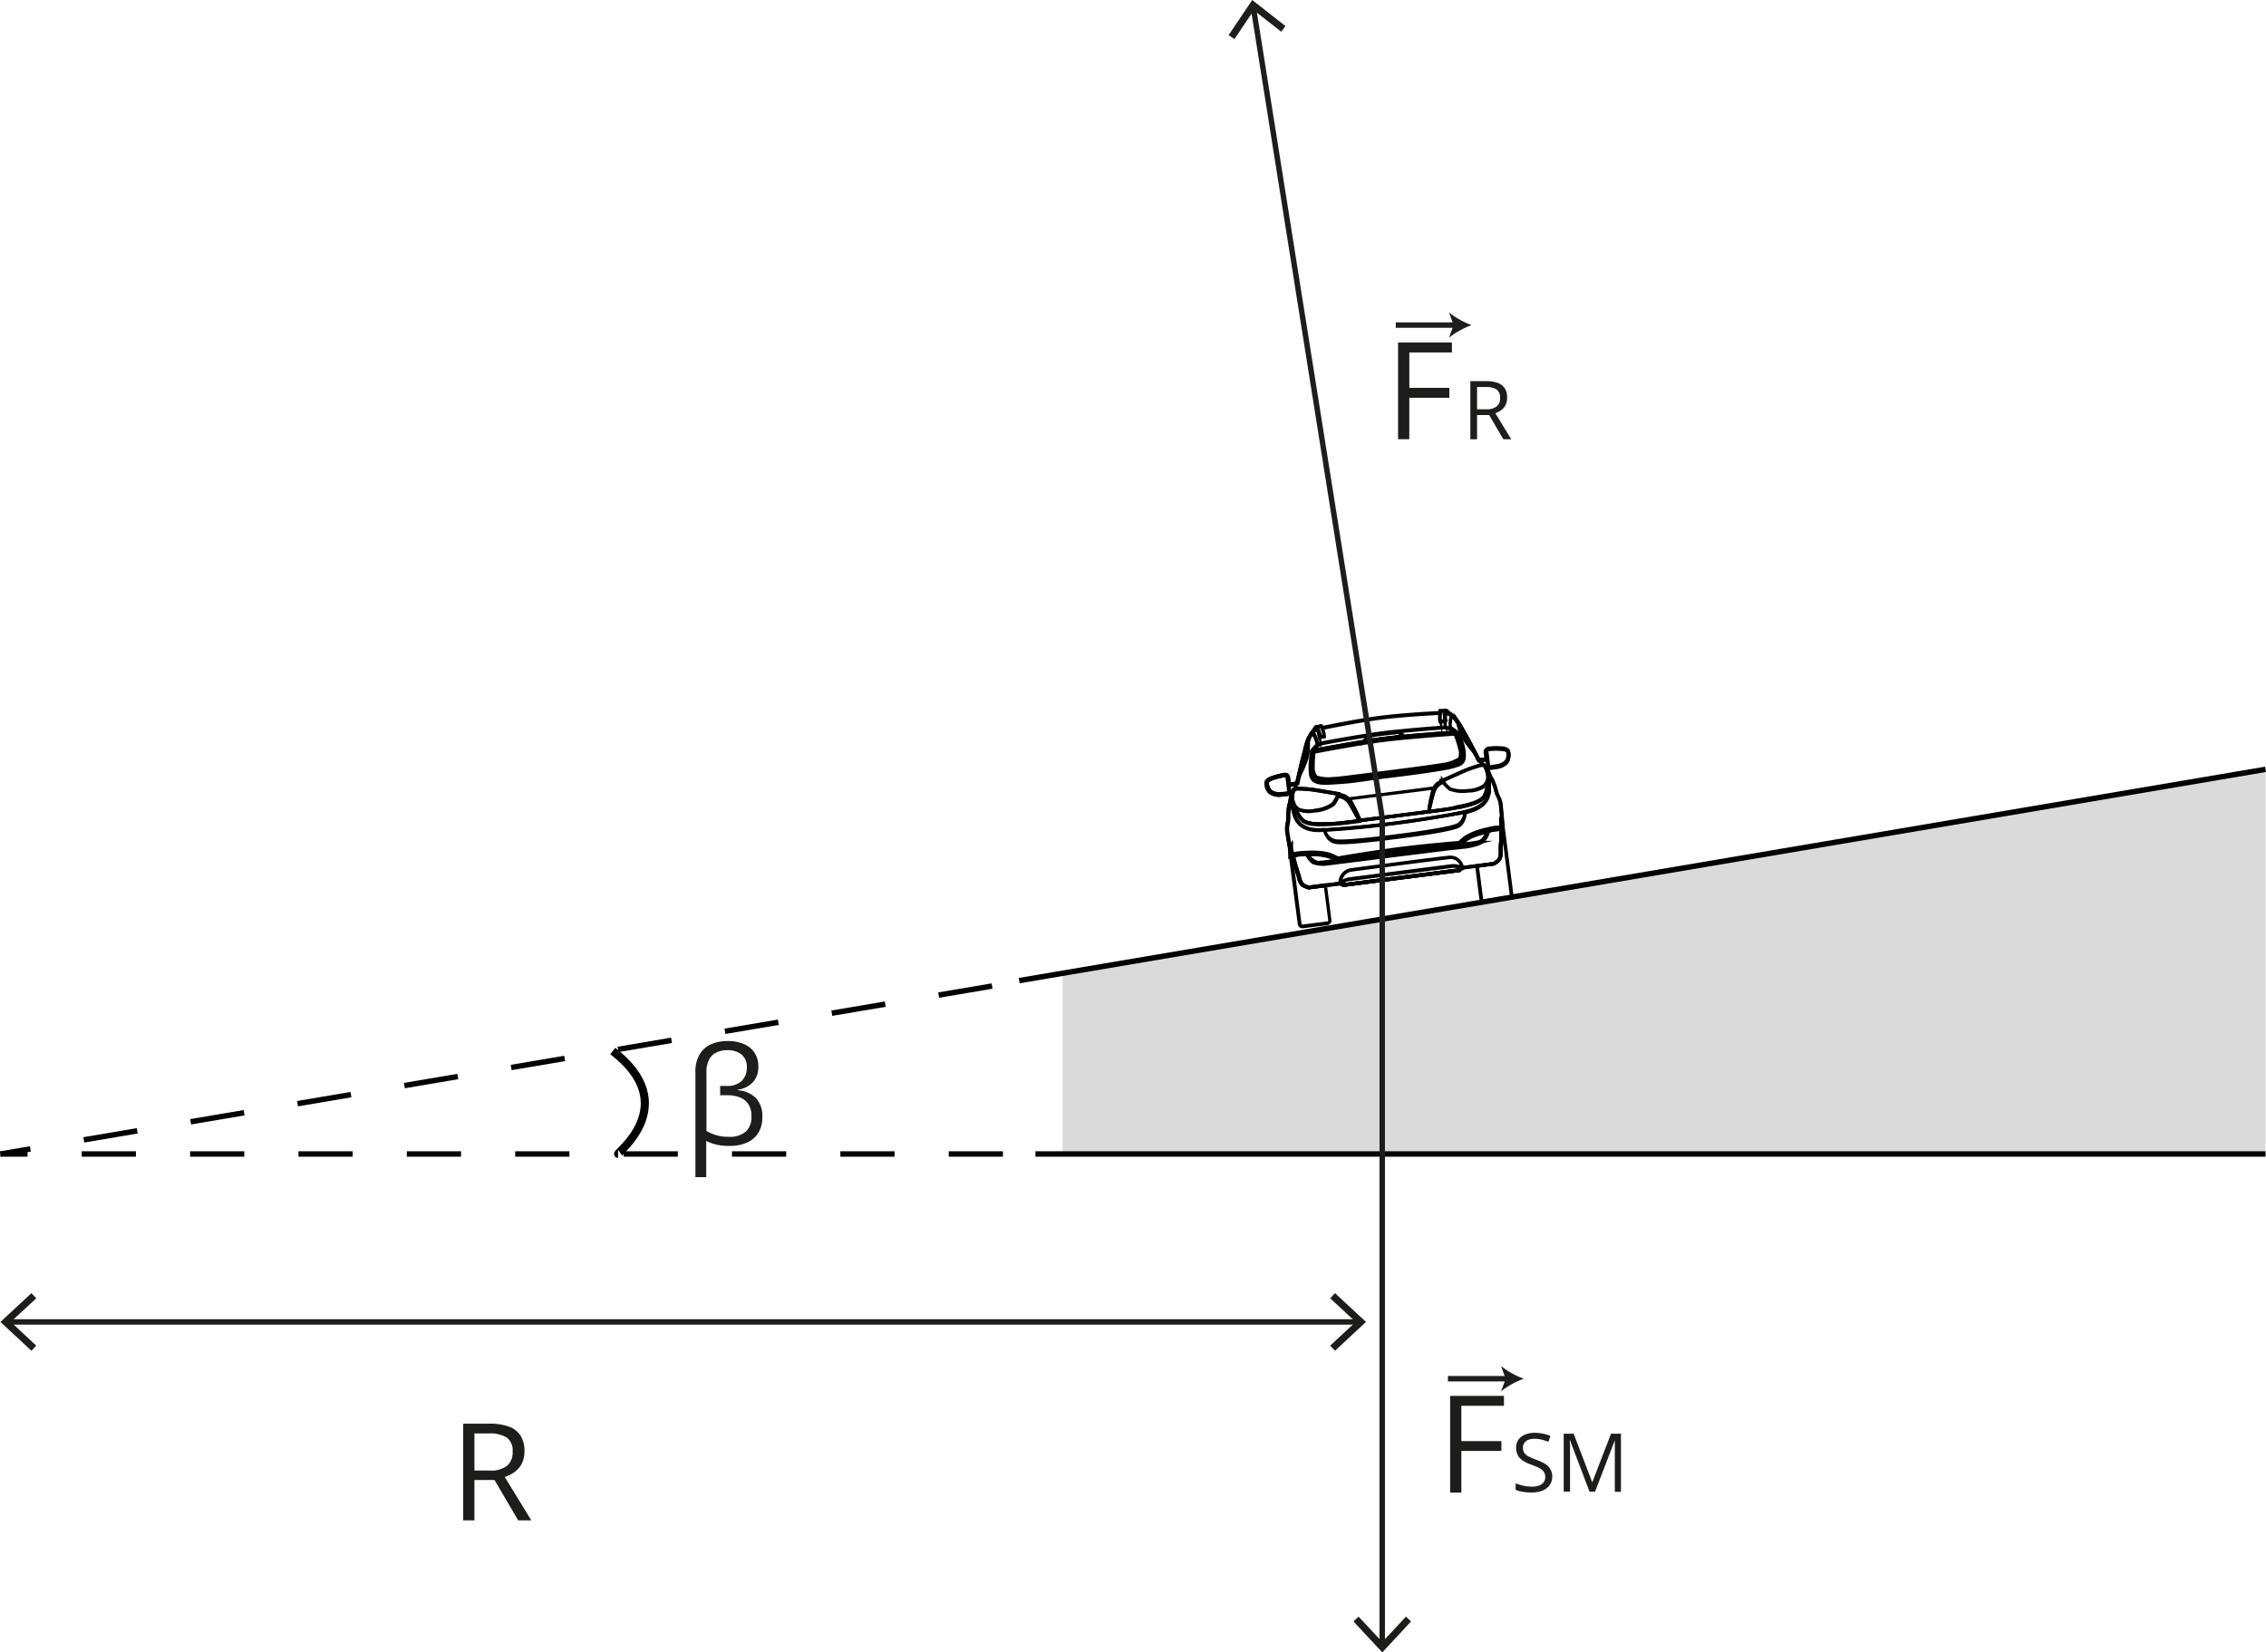 <svg xmlns="http://www.w3.org/2000/svg" width="147.52mm" height="107.6mm" viewBox="0 0 418.17 305">
  <defs>
    <style>
      .cls-1, .cls-2, .cls-3, .cls-7 {
        stroke: #000;
      }

      .cls-1, .cls-2, .cls-3, .cls-5, .cls-7 {
        stroke-miterlimit: 10;
      }

      .cls-1 {
        stroke-width: 0.58px;
      }

      .cls-2, .cls-3, .cls-5, .cls-7 {
        fill: none;
      }

      .cls-2 {
        stroke-dasharray: 10;
      }

      .cls-3 {
        stroke-width: 1.5px;
      }

      .cls-4 {
        fill: #1d1d1b;
      }

      .cls-5 {
        stroke: #1d1d1b;
      }

      .cls-6 {
        fill: #dadada;
      }
    </style>
  </defs>
  <g id="Слой_2" data-name="Слой 2">
    <g id="Слой_1-2" data-name="Слой 1">
      <g>
        <path class="cls-1" d="M272.49,139.36l-.29-.32a22,22,0,0,1-2.36-3.14,10.9,10.9,0,0,1-.84-2.6l-.07-.3.17.26c.25.39.51.83.81,1.34l.07.11c.57,1,1.58,2.85,2.31,4.26Zm-3.31-5.76a9.91,9.91,0,0,0,.75,2.25,21,21,0,0,0,2.05,2.77c-.71-1.35-1.58-3-2.1-3.86l-.06-.1C269.58,134.27,269.38,133.92,269.18,133.6Z"/>
        <path class="cls-1" d="M239.42,143.9l.08-.33c.31-1.39.9-3.9,1.26-5.12l0-.16c.2-.7.38-1.31.57-1.82v0l.09,0v.07a12.73,12.73,0,0,1-.14,3.07h0a20,20,0,0,1-1.74,4.06Zm2-7.13c-.15.45-.3,1-.47,1.55l0,.16c-.32,1.12-.84,3.32-1.17,4.74a21,21,0,0,0,1.54-3.69h0A11.25,11.25,0,0,0,241.38,136.77Z"/>
        <path class="cls-1" d="M269.45,155.87h0c-.05,0-5.74.44-11,1.12s-11.61,1.77-11.68,1.78h0a6.44,6.44,0,0,0-2.4-1,14.47,14.47,0,0,0-3.17-.12h0a14.74,14.74,0,0,0-2.63.29h0l-.08-.32h0c.37-.08.74-.14,1.12-.19a12.45,12.45,0,0,1,1.57-.11,14.06,14.06,0,0,1,3.24.13,7.12,7.12,0,0,1,2.43.92c.71-.12,6.66-1.14,11.57-1.76s10.24-1.06,10.89-1.11a6.71,6.71,0,0,1,2.11-1.51,14,14,0,0,1,3.11-1,10.66,10.66,0,0,1,1.45-.29,10.45,10.45,0,0,1,1.07-.07h0v.32h0a10,10,0,0,0-2.45.36,14,14,0,0,0-3,.92,6.45,6.45,0,0,0-2.09,1.52Zm-28.28,1.77a15,15,0,0,1,3.19.13,6.76,6.76,0,0,1,2.42.94c.31-.05,6.52-1.12,11.66-1.78s10.69-1.09,11-1.12a6.44,6.44,0,0,1,2.09-1.52,14.65,14.65,0,0,1,3.06-.93A10.13,10.13,0,0,1,277,153v-.21a7.53,7.53,0,0,0-1,.07,11.05,11.05,0,0,0-1.45.29,14.14,14.14,0,0,0-3.09.94,7.09,7.09,0,0,0-2.11,1.5h0c-.59,0-6,.48-10.9,1.11s-10.91,1.66-11.58,1.77h0a6.65,6.65,0,0,0-2.41-.93,20.52,20.52,0,0,0-4.79,0c-.37,0-.74.11-1.1.18l.05.2A15.84,15.84,0,0,1,241.17,157.64Z"/>
        <path class="cls-1" d="M265,149.67l-1.33.16-12.71,1.63c-.05,0-3.52.5-5.3.57h-.19c-1.8.08-4.05.18-5.08-.69a6.49,6.49,0,0,1-1.54-2.81,2.22,2.22,0,0,1-.26-.66l-.18,0v0c0-.39,0-.66,0-.66l.19-1.1-.27.33v-.08l-.26,0-.12.1h0a13.12,13.12,0,0,1-1.52.19,2.88,2.88,0,0,1-2.09-.51,2.41,2.41,0,0,1-.67-1.73c0-.23.17-.51.86-.81a12.11,12.11,0,0,1,2.42-.66.79.79,0,0,1,.61.1.56.56,0,0,1,.21.4l.14,1.08c0,.18.22.18.23.18l1.21-.15c.08-.32,1-4.45,1.49-6.12l0-.15a7.88,7.88,0,0,1,1.38-3.25l0,0,0,0a4.89,4.89,0,0,1,.95,2.3v0h0a5.48,5.48,0,0,0-.9,1.09l0,.08h-.05a11.6,11.6,0,0,0-.28,4.23c.29,1.76,2.07,1.64,4.54,1.47l.88-.05c1.74-.1,3.44-.35,5.24-.62,1.23-.18,2.5-.36,3.93-.52,3.39-.39,10.17-1.31,11.58-1.75l.28-.09c1.2-.36,1.93-.58,1.8-2.29a7.14,7.14,0,0,0-1.41-3.78,6.55,6.55,0,0,0-1.15-.85h0a5.91,5.91,0,0,1,.27-2.39v0l0,0a9.19,9.19,0,0,1,2,2.69l.07.13c.89,1.5,2.84,5.26,3,5.55l1.21-.16s.2-.06.18-.23l-.14-1.08a.57.57,0,0,1,.11-.45.75.75,0,0,1,.56-.24,11.67,11.67,0,0,1,2.51,0c.74.12.92.36,1,.58h0a2.37,2.37,0,0,1-.21,1.83,2.85,2.85,0,0,1-1.89,1,11.58,11.58,0,0,1-1.52.2h0l-.13-.07-.32.05-.09-.07c.09.24.21.57.3.9v0c0,.14.07.28.09.39s0,.2.06.31v0h0a2.62,2.62,0,0,1,0,.28h0a7.46,7.46,0,0,1-.8,3.45c-.78,1.11-3,1.58-4.74,1.95l-.19,0C267.85,149.28,266.15,149.51,265,149.67Zm-1.3.1c.39-.05,3.59-.42,5.23-.77l.19,0c1.75-.38,3.94-.84,4.71-1.93a7.2,7.2,0,0,0,.78-3.39h0v0a1.63,1.63,0,0,0,0-.31v0h0c0-.1,0-.19-.05-.28s-.05-.25-.09-.39v0a9.9,9.9,0,0,0-.34-1l0-.09.23.17.31-.05.14.07a10.21,10.21,0,0,0,1.49-.19,2.91,2.91,0,0,0,1.87-1,2.38,2.38,0,0,0,.2-1.78h0c-.1-.2-.27-.43-1-.54a12.22,12.22,0,0,0-2.5,0,.71.71,0,0,0-.52.23.49.49,0,0,0-.09.4l.13,1.08a.28.28,0,0,1-.21.3l-1.27.16v0s-2.07-4-3-5.56l-.08-.13a9.42,9.42,0,0,0-1.94-2.66,6.18,6.18,0,0,0-.24,2.32,6.68,6.68,0,0,1,1.15.86,7.26,7.26,0,0,1,1.42,3.81c.13,1.75-.65,2-1.85,2.35l-.28.08c-1.41.44-8.19,1.36-11.59,1.75-1.42.16-2.69.35-3.92.53-1.8.26-3.51.51-5.25.61l-.87.06c-2.5.17-4.31.29-4.61-1.52a11.84,11.84,0,0,1,.29-4.27v0h.06l0-.06a5,5,0,0,1,.89-1.09,4.88,4.88,0,0,0-.91-2.24,8,8,0,0,0-1.34,3.21l0,.14c-.5,1.73-1.48,6.1-1.49,6.14v0l-1.26.16a.29.29,0,0,1-.29-.23l-.13-1.08a.56.56,0,0,0-.2-.37.76.76,0,0,0-.56-.08,11.37,11.37,0,0,0-2.41.65c-.67.29-.78.55-.82.78a2.33,2.33,0,0,0,.65,1.67,2.85,2.85,0,0,0,2.05.49,10.06,10.06,0,0,0,1.5-.19l.11-.1.32,0,.32-.39-.22,1.3h0s0,.25,0,.63l.17,0v0a2.08,2.08,0,0,0,.26.68,6.69,6.69,0,0,0,1.52,2.79c1,.86,3.25.76,5.05.68h.19c1.68-.08,4.86-.52,5.26-.57-.17-.33-1.45-2.74-1.94-3.48a2.67,2.67,0,0,0-2-1.11h0v0l.09-.24v0h.08a1.76,1.76,0,0,0,.3.06,2.42,2.42,0,0,1,1.77,1.08A28.87,28.87,0,0,1,251,151.4l12.66-1.62a29.06,29.06,0,0,1,.82-4.05,2.41,2.41,0,0,1,1.44-1.49,1.33,1.33,0,0,0,.27-.14h0v0l.15.2,0,0h0a2.6,2.6,0,0,0-1.66,1.57C264.38,146.75,263.75,149.41,263.67,149.77Zm-16.72-3A2.67,2.67,0,0,1,249,147.9c.37.56,1.18,2.07,1.64,2.92a24.86,24.86,0,0,0-1.55-3.1,2.38,2.38,0,0,0-1.74-1.05,1.8,1.8,0,0,1-.31-.07h0Zm19.2-2.6a1.47,1.47,0,0,1-.25.12,2.36,2.36,0,0,0-1.42,1.46,23.15,23.15,0,0,0-.72,3.39c.23-.94.63-2.61.85-3.24a2.61,2.61,0,0,1,1.65-1.59Z"/>
        <path class="cls-1" d="M263.66,149.83l-12.75,1.63v0a29.6,29.6,0,0,0-1.81-3.72,2.92,2.92,0,0,0-.23-.29l0,0,15.84-2,0,0a3.23,3.23,0,0,0-.15.34,29.86,29.86,0,0,0-.82,4.05ZM251,151.4l12.66-1.62a29.06,29.06,0,0,1,.82-4.05,1.48,1.48,0,0,1,.12-.29l-15.61,2a2.35,2.35,0,0,1,.19.25A28.87,28.87,0,0,1,251,151.4Z"/>
        <path class="cls-1" d="M269.45,155.87h0c-.05,0-5.74.44-11,1.12s-11.61,1.77-11.68,1.78h0a6.44,6.44,0,0,0-2.4-1,14.47,14.47,0,0,0-3.17-.12,14.74,14.74,0,0,0-2.63.29h0v0c-.14-.54-.26-1-.3-1.19l-.16.37,0-.1s-.54-3.19-.6-3.65a4.54,4.54,0,0,1,.11-1.48,5.37,5.37,0,0,0,.1-1.25v-.3a15,15,0,0,1,.21-1.83h0l.07-.1.35-2.1,0,0,.32-.39-.22,1.3a11.65,11.65,0,0,0,.57,3.43c.5,1.32,1.82,2.83,5.25,2.51.05,0,5.67-.3,13.11-1.25,7.7-1,12.19-1.92,13-2.1h0c2.74-.59,4.23-1.85,4.44-3.75a10.75,10.75,0,0,0-.23-3.06,2.46,2.46,0,0,0-.08-.39v0a9.9,9.9,0,0,0-.34-1l0-.09.24.18h0l.87,2,.1.09a11.87,11.87,0,0,1,.66,1.71c0,.11.06.2.08.29a5.56,5.56,0,0,0,.41,1.19,4.32,4.32,0,0,1,.48,1.4c.06.47.34,3.66.34,3.69v.1l-.25-.32c0,.19,0,.68,0,1.23v0h0a10,10,0,0,0-2.45.36,14,14,0,0,0-3,.92,6.45,6.45,0,0,0-2.09,1.52Zm-29.81,1.88a21.08,21.08,0,0,1,4.72,0,6.76,6.76,0,0,1,2.42.94c.31-.05,6.52-1.12,11.66-1.78s10.69-1.09,11-1.12a6.44,6.44,0,0,1,2.09-1.52,14.65,14.65,0,0,1,3.06-.93A10.13,10.13,0,0,1,277,153c0-.71,0-1.29,0-1.3v-.08l.24.3c-.05-.54-.28-3.17-.33-3.59a4.38,4.38,0,0,0-.48-1.38,5.33,5.33,0,0,1-.41-1.2c0-.09,0-.19-.08-.29a13.09,13.09,0,0,0-.66-1.7l-.1-.09-.87-2-.08-.06c.09.24.21.57.3.9v0q.06.22.09.39a10.9,10.9,0,0,1,.23,3.08c-.21,1.92-1.72,3.19-4.47,3.79a3.29,3.29,0,0,1-1.09,2.63c-1.09.74-7.71,1.65-10.5,2-3.41.44-10.5,1.35-12.28,1.06a2.84,2.84,0,0,1-2.1-2.36h-.19c-3.46.33-4.79-1.2-5.3-2.54a12,12,0,0,1-.58-3.45l.19-1.1-.2.24-.35,2.11-.08.1a14.4,14.4,0,0,0-.2,1.81v.3a5.46,5.46,0,0,1-.1,1.26,4.43,4.43,0,0,0-.11,1.46c0,.42.49,3,.58,3.56l.15-.35,0,.08s.14.57.32,1.25Zm5.13-3.65a2.37,2.37,0,0,0,1.75,1.39c1.77.29,8.86-.62,12.26-1.06,2.79-.35,9.4-1.26,10.48-2a2.57,2.57,0,0,0,1-1.7,2.55,2.55,0,0,1-1,1.43c-1.09.74-7.71,1.65-10.5,2-3.41.43-10.5,1.34-12.28,1.06A2.42,2.42,0,0,1,244.77,154.1Zm-.3-.91a2.47,2.47,0,0,0,2,2c1.77.28,8.86-.62,12.26-1.06,2.79-.36,9.4-1.27,10.48-2a2.84,2.84,0,0,0,1.1-2.25c-.91.2-5.38,1.12-13,2.09C250.77,152.8,245.63,153.12,244.47,153.19Z"/>
        <path class="cls-1" d="M269.35,160.67l-21.44,2.74-.57-.28-5.81.74a3.42,3.42,0,0,1-1.3-.57,3.17,3.17,0,0,1-.63-1.49s-.23-.78-.52-1.69c-.13-.39-.33-1.11-.6-2.14v-.06h.06a19.11,19.11,0,0,1,5.84-.17,6.63,6.63,0,0,1,2.41.94c.43-.07,6.56-1.13,11.66-1.78s10.57-1.08,11-1.12a6.86,6.86,0,0,1,2.1-1.52,15.07,15.07,0,0,1,3.06-.93A10.26,10.26,0,0,1,277,153h.06V153c0,1.07,0,1.82,0,2.22C277,156.2,277,157,277,157a3.06,3.06,0,0,1-.23,1.59,3.29,3.29,0,0,1-1.11.88h0l-5.79.74Zm-21.43,2.63,21.38-2.74.48-.42,5.82-.74a3.45,3.45,0,0,0,1.06-.84,3.11,3.11,0,0,0,.21-1.53s0-.83.08-1.78c0-.4,0-1.13,0-2.16a10.26,10.26,0,0,0-2.38.35h0a15,15,0,0,0-3,.93,6.37,6.37,0,0,0-2.08,1.51h0c-.05,0-5.74.44-11,1.11s-11.61,1.78-11.67,1.79h0a6.43,6.43,0,0,0-2.39-.94,13.8,13.8,0,0,0-3.17-.12,13.66,13.66,0,0,0-2.57.28c.26,1,.45,1.69.57,2.07.3.91.53,1.7.53,1.7a3.18,3.18,0,0,0,.6,1.43,3.09,3.09,0,0,0,1.23.55l5.82-.75Z"/>
        <path class="cls-1" d="M269.86,156.39c-.73.1-1.42.16-1.92.21l-.55.06L256,158.08l-10.91,1.37a5.77,5.77,0,0,1-2.74-.22,4,4,0,0,1-1.22-1.54l0-.08h.08a14.37,14.37,0,0,1,3.15.13,6.63,6.63,0,0,1,2.41.94c.43-.07,6.56-1.13,11.66-1.78s10.57-1.08,11-1.12a6.86,6.86,0,0,1,2.1-1.52,15.36,15.36,0,0,1,3.06-.93h.08v.08a3.26,3.26,0,0,1-1.44,2.2A10.91,10.91,0,0,1,269.86,156.39Zm-28.55,1.33a3.65,3.65,0,0,0,1.13,1.41,5.74,5.74,0,0,0,2.68.21L256,158l11.36-1.43.55,0c1.26-.12,4.2-.4,5.21-1a3.1,3.1,0,0,0,1.37-2,14,14,0,0,0-2.95.91,6.37,6.37,0,0,0-2.08,1.51h0c-.05,0-5.74.44-11,1.11s-11.61,1.78-11.67,1.79h0a6.43,6.43,0,0,0-2.39-.94A13.77,13.77,0,0,0,241.31,157.72Z"/>
        <path class="cls-1" d="M269.35,160.67l-21.44,2.74-.62-.3v0a2.41,2.41,0,0,1,2-2.57l1.49-.2c4-.53,14.77-1.94,16.61-2.11a2.23,2.23,0,0,1,2.49,2v.06h-.09Zm-21.43,2.63,21.38-2.74.49-.42a2.07,2.07,0,0,0-2.36-1.84c-1.84.17-12.56,1.58-16.6,2.11l-1.5.2A2.31,2.31,0,0,0,247.4,163Z"/>
        <path class="cls-1" d="M269.35,160.67l-21.44,2.74-.58-.28,0-.06s.42-.69,1.89-.88l18.73-2.4a3.74,3.74,0,0,1,1.85.35l.08,0Zm-21.43,2.63,21.38-2.74.4-.35a3.52,3.52,0,0,0-1.71-.3l-18.73,2.4a2.65,2.65,0,0,0-1.77.77Z"/>
        <path class="cls-1" d="M271.8,155.7c-1.07.14-2.28.19-2.36.2h-.12l.08-.1a6.44,6.44,0,0,1,2.11-1.54,15.36,15.36,0,0,1,3.06-.93h.1l0,.09c0,.07-.62,1.75-1.63,2.07A8.72,8.72,0,0,1,271.8,155.7Zm-2.23.08a20.26,20.26,0,0,0,3.39-.41c.83-.26,1.39-1.55,1.53-1.91a14.24,14.24,0,0,0-2.93.91A6.6,6.6,0,0,0,269.57,155.78Z"/>
        <path class="cls-1" d="M244.45,159.21a9.73,9.73,0,0,1-1.21.08c-1.07,0-2.07-1.53-2.11-1.59l0-.08h.09a15.07,15.07,0,0,1,3.2.13,6.55,6.55,0,0,1,2.43,1l.11.07-.13,0C246.71,158.81,245.52,159.07,244.45,159.21Zm-3.17-1.49c.23.31,1.09,1.42,2,1.46a21.61,21.61,0,0,0,3.38-.46,6.45,6.45,0,0,0-2.27-.87A14.13,14.13,0,0,0,241.28,157.72Z"/>
        <path class="cls-1" d="M257.34,152c-7.45,1-13.06,1.25-13.12,1.25-3.46.33-4.79-1.2-5.3-2.54a10.23,10.23,0,0,1-.54-2.76h0v0a2,2,0,0,1,0-.23c0-.26,0-.43,0-.43h.06s0,.18,0,.46c0,.06,0,.11,0,.17l.17,0v0a2.08,2.08,0,0,0,.26.68,6.69,6.69,0,0,0,1.52,2.79c1,.86,3.25.76,5.05.68h.19c1.78-.08,5.26-.57,5.3-.58l12.7-1.63s3.53-.4,5.27-.77l.19,0c1.75-.38,3.94-.84,4.71-1.93a7.2,7.2,0,0,0,.78-3.39h0v0a1.63,1.63,0,0,0,0-.31v0h.08v0a10.64,10.64,0,0,1,.17,2.77c-.21,1.92-1.73,3.2-4.5,3.8C269.53,150,265,151,257.34,152Zm-18.91-4.06a10.48,10.48,0,0,0,.54,2.75c.5,1.32,1.82,2.83,5.25,2.51.05,0,5.67-.3,13.11-1.25,7.7-1,12.19-1.92,13-2.1,2.75-.59,4.24-1.85,4.45-3.75a10.05,10.05,0,0,0-.14-2.61c0,.05,0,.11,0,.16h0a7.46,7.46,0,0,1-.8,3.45c-.78,1.11-3,1.58-4.74,1.95l-.19,0c-1.74.38-5.24.77-5.27.78l-12.71,1.63s-3.51.5-5.3.57h-.19c-1.8.08-4.05.18-5.08-.69a6.49,6.49,0,0,1-1.54-2.81,2.22,2.22,0,0,1-.26-.66Z"/>
        <path class="cls-1" d="M249.6,151.63c-1.18.16-2.89.36-4,.4h-.19c-1.8.08-4.05.18-5.08-.69a6.49,6.49,0,0,1-1.54-2.81,2.22,2.22,0,0,1-.3-.85,8.7,8.7,0,0,1,.08-1.75h0a2.12,2.12,0,0,1,.6-.42,23.61,23.61,0,0,1,2.95.19c.83.1,4.82.79,4.86.8h0v0l-.09.24A2.67,2.67,0,0,1,249,147.9c.52.79,1.94,3.49,1.95,3.51l0,0h0ZM238.66,146a7.68,7.68,0,0,0-.08,1.72,2.47,2.47,0,0,0,.29.84,6.69,6.69,0,0,0,1.52,2.79c1,.86,3.25.76,5.05.68h.19c1.68-.08,4.86-.52,5.26-.57-.17-.33-1.45-2.74-1.94-3.48a2.67,2.67,0,0,0-2-1.11h0v0l.1-.25c-.39-.07-4-.7-4.83-.8a23.51,23.51,0,0,0-2.93-.18A1.88,1.88,0,0,0,238.66,146Z"/>
        <path class="cls-1" d="M265,149.67l-1.33.16h0v0s.71-3,1-3.89a2.61,2.61,0,0,1,1.65-1.59,1.6,1.6,0,0,1-.16-.23l0,0,0,0s3.72-1.69,4.5-2a25,25,0,0,1,2.81-.92,1.8,1.8,0,0,1,.69.26h0a8.54,8.54,0,0,1,.51,1.67,2,2,0,0,1,0,.54h0a7.46,7.46,0,0,1-.8,3.45c-.78,1.11-3,1.58-4.74,1.95l-.19,0C267.85,149.28,266.15,149.51,265,149.67Zm-1.3.1c.39-.05,3.59-.42,5.23-.77l.19,0c1.75-.38,3.94-.84,4.71-1.93a7.2,7.2,0,0,0,.78-3.39h0v0a2.44,2.44,0,0,0,0-.54,8.45,8.45,0,0,0-.51-1.65,1.74,1.74,0,0,0-.65-.24,24.87,24.87,0,0,0-2.79.91c-.74.3-4.11,1.83-4.47,2l.17.23,0,0h0a2.6,2.6,0,0,0-1.66,1.57C264.38,146.75,263.75,149.41,263.67,149.77Z"/>
        <path class="cls-1" d="M271.15,146l-.21,0a6.86,6.86,0,0,1-3.39-.34,7.52,7.52,0,0,1-1.48-1.61l0,0,.07,0s3.72-1.7,4.5-2a25,25,0,0,1,2.82-.92,2.05,2.05,0,0,1,.7.26h0v0a7.65,7.65,0,0,1,.52,1.68,2.46,2.46,0,0,1-.73,2.05A5.24,5.24,0,0,1,271.15,146Zm-4.95-1.93a7.45,7.45,0,0,0,1.4,1.53,6.86,6.86,0,0,0,3.32.31,5.59,5.59,0,0,0,2.93-.9,2.34,2.34,0,0,0,.7-1.95,9,9,0,0,0-.5-1.64,1.87,1.87,0,0,0-.63-.24,25.43,25.43,0,0,0-2.78.92C269.92,142.41,266.7,143.87,266.2,144.09Z"/>
        <path class="cls-1" d="M242.64,149.67a5.24,5.24,0,0,1-2.92-.18,2.46,2.46,0,0,1-1.22-1.8,8.53,8.53,0,0,1,.07-1.76h0v0a2,2,0,0,1,.61-.43,25.88,25.88,0,0,1,3,.19c.83.1,4.83.79,4.87.8h.06l0,.07a7.45,7.45,0,0,1-1,1.93,7,7,0,0,1-3.2,1.18Zm-4-3.7a8,8,0,0,0-.07,1.71,2.34,2.34,0,0,0,1.16,1.71,5.53,5.53,0,0,0,3.07.14,6.85,6.85,0,0,0,3.13-1.14,7.11,7.11,0,0,0,1-1.83c-.53-.09-4-.69-4.79-.79a26.23,26.23,0,0,0-2.92-.19A1.9,1.9,0,0,0,238.68,146Z"/>
        <path class="cls-1" d="M274.31,141.74l-.11-.27-.67-.47-.67-.72,1.29-.17a.25.25,0,0,0,.16-.13l0,0,0,0h0l.31,1.7ZM273,140.32l.59.64.68.47.1.25.26-.05-.28-1.57a.41.41,0,0,1-.16.11Z"/>
        <path class="cls-1" d="M238.3,146.35l-.33,0-.16-1.77,0-.05,0,.05a.24.24,0,0,0,.21.12l1.28-.16-.37,1Zm-.28,0,.25,0h0l.66-.8.33-.85-1.19.15a.32.32,0,0,1-.2-.07Z"/>
        <path class="cls-1" d="M237,146.46l-.65.06a2.78,2.78,0,0,1-2-.47,2.23,2.23,0,0,1-.62-1.57c0-.21.14-.44.76-.71a12,12,0,0,1,2.39-.64c.38-.07.6.05.63.36l.14,1.08,0,.1h0l.2,1.56-.1.09h0Zm0-3.28H237a12.06,12.06,0,0,0-2.38.64c-.59.26-.69.47-.73.67a2.25,2.25,0,0,0,.61,1.52,2.7,2.7,0,0,0,1.93.45,5.74,5.74,0,0,0,.65-.05l.78-.13.07-.06-.19-1.53a.23.23,0,0,1,0-.11l-.14-1.08C237.48,143.24,237.32,143.13,237,143.18Z"/>
        <path class="cls-1" d="M275.61,141.52c-.36,0-.7.07-.79.08h0l-.13-.07-.2-1.57a.34.34,0,0,0,0-.1l-.14-1.08c0-.29.12-.46.47-.51h.05a11.31,11.31,0,0,1,2.47,0c.67.1.82.3.92.49a2.33,2.33,0,0,1-.2,1.68,2.79,2.79,0,0,1-1.8.95A5.77,5.77,0,0,1,275.61,141.52Zm-.79,0c.11,0,.43,0,.79-.08a6,6,0,0,0,.64-.11,2.75,2.75,0,0,0,1.76-.92,2.25,2.25,0,0,0,.2-1.63c-.09-.17-.23-.35-.88-.45a11.76,11.76,0,0,0-2.45,0h-.05c-.33,0-.46.18-.43.44l.14,1.08a.24.24,0,0,1,0,.12l.19,1.52Z"/>
        <path class="cls-1" d="M269.35,160.67l-21.44,2.74-.57-.28-5.81.74a3.42,3.42,0,0,1-1.3-.57,3.17,3.17,0,0,1-.63-1.49s-.23-.78-.52-1.69-.73-2.68-.88-3.26l-.16.39,0-.19s-.55-3.19-.61-3.66a4.38,4.38,0,0,1,.12-1.49,5.36,5.36,0,0,0,.09-1.24v-.3a14.1,14.1,0,0,1,.2-1.84v0l.08-.09.33-2-.22,0-.11.1h0a10.27,10.27,0,0,1-1.52.2,3,3,0,0,1-2.11-.52,2.44,2.44,0,0,1-.68-1.75c.06-.25.17-.53.88-.84a12.2,12.2,0,0,1,2.43-.66.82.82,0,0,1,.62.1.59.59,0,0,1,.23.43l.14,1.08c0,.15.19.16.2.16l1.19-.16c.1-.44,1-4.45,1.49-6.1l0-.16c.48-1.65.82-2.85,1.55-3.4a3.49,3.49,0,0,1,.46-.74h0l1-.22,0,0a.82.82,0,0,1,.16.34c.64-.14,6.58-1.36,10.79-1.9s10.27-.85,10.92-.88a1.16,1.16,0,0,1,.06-.37l0,0,1.06,0h0a3.51,3.51,0,0,1,.64.6c.84.35,1.47,1.42,2.35,2.9l.09.15c.87,1.47,2.77,5.13,3,5.53l1.2-.16s.17-.05.15-.2l-.14-1.08a.66.66,0,0,1,.11-.47.83.83,0,0,1,.59-.25,12.35,12.35,0,0,1,2.51,0c.76.12.95.37,1.06.59h0a2.47,2.47,0,0,1-.21,1.87,2.93,2.93,0,0,1-1.92,1,11.58,11.58,0,0,1-1.52.2h0l-.14-.07-.22,0,.84,1.88.11.1a14.81,14.81,0,0,1,.66,1.72l.08.29a5.71,5.71,0,0,0,.4,1.18,4.1,4.1,0,0,1,.49,1.41c.06.46.34,3.66.34,3.69l0,.19-.26-.33c0,.59,0,2.56,0,3.37S277,157,277,157a3.06,3.06,0,0,1-.23,1.59,3.29,3.29,0,0,1-1.11.88h0l-5.79.74Zm-21.43,2.63,21.38-2.74.48-.42,5.82-.74a3.45,3.45,0,0,0,1.06-.84,3.11,3.11,0,0,0,.21-1.53s0-.83.08-1.78,0-3.51,0-3.54v-.17l.23.3c-.06-.71-.27-3.1-.32-3.5a4.38,4.38,0,0,0-.47-1.37,5.47,5.47,0,0,1-.42-1.2l-.08-.29a12.65,12.65,0,0,0-.65-1.69l-.11-.1-.9-2,.4-.06.14.07a9.47,9.47,0,0,0,1.49-.19,2.81,2.81,0,0,0,1.84-1,2.34,2.34,0,0,0,.21-1.76h0c-.1-.19-.27-.41-1-.52a12,12,0,0,0-2.48,0,.71.71,0,0,0-.51.21.5.5,0,0,0-.09.39l.14,1.08a.29.29,0,0,1-.24.32l-1.28.17,0,0s-2.07-4-3-5.57l-.09-.14c-.87-1.47-1.5-2.53-2.31-2.86l0,0a3.79,3.79,0,0,0-.6-.57l-.95,0a.79.79,0,0,0,0,.35v.05h-.06c-.06,0-6.53.31-11,.88s-10.77,1.9-10.83,1.91H244v-.06a1,1,0,0,0-.13-.32l-.93.2a3.46,3.46,0,0,0-.44.71l0,0c-.69.53-1,1.71-1.51,3.35l0,.16c-.5,1.73-1.48,6.09-1.49,6.14v0l-1.27.16a.3.3,0,0,1-.32-.25l-.14-1.09a.49.49,0,0,0-.19-.35.7.7,0,0,0-.54-.07,11.28,11.28,0,0,0-2.4.65c-.65.28-.76.54-.81.75a2.37,2.37,0,0,0,.65,1.65,2.78,2.78,0,0,0,2,.48,11.2,11.2,0,0,0,1.48-.18l.12-.11.41,0-.38,2.21-.07.1a13.49,13.49,0,0,0-.2,1.8v.3a5.56,5.56,0,0,1-.1,1.27,4.1,4.1,0,0,0-.11,1.45c0,.39.45,2.76.57,3.46l.14-.34,0,.16s.62,2.51.91,3.41.53,1.7.53,1.7a3.18,3.18,0,0,0,.6,1.43,3.09,3.09,0,0,0,1.23.55l5.82-.75Z"/>
        <path class="cls-1" d="M245,170.47l-4.56.58a.57.57,0,0,1-.65-.46L238,157h0l.22-.52,0,.16s.62,2.51.91,3.41.53,1.7.53,1.7a3.18,3.18,0,0,0,.6,1.43,3.09,3.09,0,0,0,1.23.55l3.09-.4.83,6.49A.57.57,0,0,1,245,170.47Zm-6.83-13.41,1.73,13.51a.46.46,0,0,0,.52.37l4.57-.59a.45.45,0,0,0,.41-.48l-.82-6.38-3,.38a3.42,3.42,0,0,1-1.3-.57,3.17,3.17,0,0,1-.63-1.49s-.23-.78-.52-1.69-.73-2.68-.88-3.26Z"/>
        <path class="cls-1" d="M278.55,166.15l-4.56.58a.57.57,0,0,1-.65-.46l-.83-6.48,3.09-.39a3.45,3.45,0,0,0,1.06-.84,3.11,3.11,0,0,0,.21-1.53s0-.83.08-1.78,0-3.51,0-3.54v-.17l.36.46,1.73,13.53A.57.57,0,0,1,278.55,166.15Zm-5.92-6.26.82,6.36a.45.45,0,0,0,.52.37l4.56-.58a.47.47,0,0,0,.42-.49l-1.73-13.5-.13-.17c0,.59,0,2.56,0,3.37S277,157,277,157a3.06,3.06,0,0,1-.23,1.59,3.29,3.29,0,0,1-1.11.88h0Z"/>
        <path class="cls-1" d="M268.94,135.2h-.16c-.08,0-8.54.56-13.35,1.18s-13.14,2.21-13.22,2.23l-.14,0,.09-.13a3.6,3.6,0,0,1,1.81-1.36c.95-.21,8-1.46,11.32-1.88s10.72-1.06,11.56-1a4.88,4.88,0,0,1,2,.87Zm-13.64.18c-3.34.43-10.36,1.67-11.31,1.88a3.43,3.43,0,0,0-1.66,1.22c1.13-.21,8.61-1.63,13.08-2.2s12-1.09,13.2-1.17a4.38,4.38,0,0,0-1.77-.76C266.09,134.32,258.73,134.94,255.3,135.38Z"/>
        <path class="cls-1" d="M258.33,142.59l-1.35.18-.72.09-.73.09c-2.47.32-8.25,1.07-9.56,1.13a6.91,6.91,0,0,1-3.35-.39,3,3,0,0,1-.66-2.14,27.9,27.9,0,0,1,.18-3v0h0c.08,0,8.4-1.61,13.22-2.23s13.28-1.17,13.36-1.18h.05v0a25.79,25.79,0,0,1,.93,2.85,3.12,3.12,0,0,1-.1,2.24,7,7,0,0,1-3.14,1.22C265.44,141.67,261.13,142.23,258.33,142.59Zm-2.09.16.73-.1c2.47-.31,8.25-1.05,9.52-1.31a6.81,6.81,0,0,0,3.08-1.18,3.05,3.05,0,0,0,.08-2.15,25.56,25.56,0,0,0-.91-2.79c-.65,0-8.67.58-13.31,1.17s-12.54,2.1-13.18,2.22a26.62,26.62,0,0,0-.18,2.94,3,3,0,0,0,.63,2A6.77,6.77,0,0,0,246,144c1.31-.07,7.09-.81,9.56-1.13Z"/>
        <path class="cls-1" d="M258.33,142.33l-4.21.54c-4.67.59-7.34.9-8.16.94a7,7,0,0,1-3.16-.32,2.91,2.91,0,0,1-.58-2,25,25,0,0,1,.16-2.76v0h0c1.4-.27,8.62-1.62,13-2.19s11.72-1.07,13.14-1.16h.05v0a22.28,22.28,0,0,1,.85,2.62,2.91,2.91,0,0,1-.06,2,7,7,0,0,1-3,1.12C265.66,141.36,263,141.73,258.33,142.33Zm-15.84-3.5c-.06.64-.19,2.08-.16,2.7a2.93,2.93,0,0,0,.54,1.87,7.11,7.11,0,0,0,3.08.3c.82,0,3.49-.35,8.15-.95l4.21-.54c4.67-.59,7.33-1,8.13-1.13a7.34,7.34,0,0,0,2.91-1.07,2.9,2.9,0,0,0,0-1.95,24.77,24.77,0,0,0-.83-2.57c-1.52.11-8.75.61-13.1,1.16S244,138.55,242.49,138.83Z"/>
        <path class="cls-1" d="M243.52,136.14l0,0a14.77,14.77,0,0,0-.4-1.49,1.46,1.46,0,0,0-.67.36l-.23.23.14-.29a4,4,0,0,1,.47-.75h0l1-.22,0,0a.81.81,0,0,1,.17.39,4.24,4.24,0,0,1,.4,1.57V136Zm-.35-1.67,0,0c.11.24.35,1.25.41,1.5l.74-.14a4.57,4.57,0,0,0-.39-1.49v0a1,1,0,0,0-.13-.32l-.93.2a2.55,2.55,0,0,0-.31.47,1.37,1.37,0,0,1,.56-.23Z"/>
        <path class="cls-1" d="M243.55,136.16l0-.08s-.28-1.21-.41-1.52a1.56,1.56,0,0,0-.71.38l-.12.12.08-.15a3.53,3.53,0,0,1,.46-.74h0l.26,0v0a10.49,10.49,0,0,1,.43,1.25h0c.13.53.05.7,0,.71Zm-.4-1.66v0a11.69,11.69,0,0,1,.39,1.41,1.63,1.63,0,0,0-.07-.54h0a9.89,9.89,0,0,0-.42-1.22l-.19,0a3.34,3.34,0,0,0-.39.59,1.77,1.77,0,0,1,.65-.3Z"/>
        <path class="cls-1" d="M266.74,133.17l-1,.06v0a4.31,4.31,0,0,1,0-1.61h0a1.2,1.2,0,0,1,.06-.42l0,0,1.06,0h0a3.51,3.51,0,0,1,.64.6l.21.24-.28-.16a1.58,1.58,0,0,0-.73-.17c0,.35,0,1.53,0,1.54Zm-.87-.06.75-.05a13.59,13.59,0,0,1,0-1.56v0h0a1.47,1.47,0,0,1,.59.08,2.42,2.42,0,0,0-.42-.37l-.95,0a.8.8,0,0,0,0,.31h0v0A4,4,0,0,0,265.87,133.11Z"/>
        <path class="cls-1" d="M266.71,133.19l0-.06s-.13-.15-.14-.7a10,10,0,0,1,.1-1.31v0h.26a3.39,3.39,0,0,1,.63.59l.1.12-.14-.08a1.6,1.6,0,0,0-.76-.18c-.05.33,0,1.56,0,1.58Zm0-2a9.08,9.08,0,0,0-.1,1.28,1.87,1.87,0,0,0,.06.54,13.57,13.57,0,0,1,0-1.46v0h0a1.41,1.41,0,0,1,.69.12,2.88,2.88,0,0,0-.51-.47Z"/>
        <path class="cls-1" d="M251.72,136.94l.05-.1a4.23,4.23,0,0,1,.59-1,21.64,21.64,0,0,1,2.85-.49l1.85-.21.79-.08c.42,0,.95.45,1.19.81l.06.08H259c-1.39.13-2.59.27-3.57.39s-2.2.31-3.6.53Zm3.51-1.44a23.78,23.78,0,0,0-2.81.47,4.48,4.48,0,0,0-.5.82c1.35-.22,2.53-.39,3.49-.51s2.13-.25,3.48-.38c-.28-.38-.72-.73-1-.69l-.8.09C256.53,135.35,255.87,135.42,255.23,135.5Z"/>
      </g>
      <line class="cls-2" x1="183.08" y1="182" x2="0.08" y2="213"/>
      <line class="cls-2" x1="185.08" y1="213" x2="0.08" y2="213"/>
      <path class="cls-3" d="M113.08,194c13,10,.45,19,1,19"/>
      <path class="cls-4" d="M134.28,192.15a7.47,7.47,0,0,1,2.93.53,4.39,4.39,0,0,1,2,1.58,4.5,4.5,0,0,1,.73,2.63,4.13,4.13,0,0,1-1,2.87,4.65,4.65,0,0,1-2.79,1.37v.1a5.29,5.29,0,0,1,3.38,1.48,4.85,4.85,0,0,1,1.15,3.47,5.46,5.46,0,0,1-.72,2.89,4.66,4.66,0,0,1-2.08,1.81,7.77,7.77,0,0,1-3.28.63,10,10,0,0,1-2.43-.25,8.2,8.2,0,0,1-1.84-.67v6.69h-2v-19.4a6.19,6.19,0,0,1,.77-3.24,4.56,4.56,0,0,1,2.1-1.88A7.33,7.33,0,0,1,134.28,192.15Zm-.05,1.69a4.7,4.7,0,0,0-1.94.39,2.9,2.9,0,0,0-1.4,1.29,4.91,4.91,0,0,0-.52,2.47v10.77a8.93,8.93,0,0,0,1.86.78,7.56,7.56,0,0,0,2.24.29,4.52,4.52,0,0,0,3.21-1,3.73,3.73,0,0,0,1-2.8,3.94,3.94,0,0,0-.55-2.18,3.2,3.2,0,0,0-1.53-1.27,6,6,0,0,0-2.35-.42h-1.35v-1.72H134a3.92,3.92,0,0,0,2.9-.94,3.48,3.48,0,0,0,.92-2.53,2.85,2.85,0,0,0-1-2.35A4.09,4.09,0,0,0,134.23,193.84Z"/>
      <path class="cls-4" d="M90.3,262.78a10.2,10.2,0,0,1,3.63.55A4.16,4.16,0,0,1,96.07,265a5.19,5.19,0,0,1,.71,2.83,4.91,4.91,0,0,1-.51,2.36,4.38,4.38,0,0,1-1.35,1.54,6.72,6.72,0,0,1-1.77.9l4.9,8H95.63l-4.37-7.45H87.55v7.45H85.48V262.78Zm-.12,1.8H87.55v6.85h2.83a4.82,4.82,0,0,0,3.22-.9,3.25,3.25,0,0,0,1-2.62,2.92,2.92,0,0,0-1.09-2.58A6,6,0,0,0,90.18,264.58Z"/>
      <g>
        <path class="cls-4" d="M260.07,81.06H258V63.21h9.94v1.84h-7.86v6.54h7.38v1.82h-7.38Z"/>
        <path class="cls-4" d="M274.23,70.35a6.14,6.14,0,0,1,2.18.33,2.62,2.62,0,0,1,1.29,1,3.15,3.15,0,0,1,.42,1.7,2.9,2.9,0,0,1-.31,1.42,2.64,2.64,0,0,1-.8.92,4.42,4.42,0,0,1-1.06.54l2.93,4.81h-1.45l-2.62-4.47h-2.23v4.47h-1.24V70.35Zm-.07,1.08h-1.58v4.11h1.7a2.87,2.87,0,0,0,1.93-.54,1.93,1.93,0,0,0,.62-1.57,1.78,1.78,0,0,0-.65-1.55A3.62,3.62,0,0,0,274.16,71.43Z"/>
        <g>
          <line class="cls-5" x1="257.58" y1="60" x2="268.63" y2="60"/>
          <path class="cls-4" d="M271.58,60a15,15,0,0,0-4.18,2.33l.84-2.33-.84-2.33A15,15,0,0,0,271.58,60Z"/>
        </g>
      </g>
      <g>
        <g>
          <path class="cls-4" d="M286.45,272.5a2.73,2.73,0,0,1-.48,1.63,3,3,0,0,1-1.32,1,5.3,5.3,0,0,1-2,.35,10.52,10.52,0,0,1-1.15-.06,8.46,8.46,0,0,1-1-.17,3.74,3.74,0,0,1-.8-.27v-1.19a9.35,9.35,0,0,0,1.34.42,6.9,6.9,0,0,0,1.65.19,4,4,0,0,0,1.37-.21,1.84,1.84,0,0,0,.84-.63,1.82,1.82,0,0,0,0-1.89,2.22,2.22,0,0,0-.8-.68,12.29,12.29,0,0,0-1.53-.65,7.45,7.45,0,0,1-1.2-.53,3.53,3.53,0,0,1-.87-.65,2.43,2.43,0,0,1-.53-.85,3.15,3.15,0,0,1-.18-1.11,2.48,2.48,0,0,1,.43-1.47,2.78,2.78,0,0,1,1.21-.93,4.52,4.52,0,0,1,1.78-.33,7.11,7.11,0,0,1,1.58.16,7.26,7.26,0,0,1,1.34.43l-.39,1.07a8.44,8.44,0,0,0-1.23-.4,5.32,5.32,0,0,0-1.33-.16,3,3,0,0,0-1.16.2,1.49,1.49,0,0,0-.72.57,1.46,1.46,0,0,0-.25.87,1.79,1.79,0,0,0,.23.94,2,2,0,0,0,.77.66,10.77,10.77,0,0,0,1.38.6,10.74,10.74,0,0,1,1.61.73,2.84,2.84,0,0,1,1,.94A2.62,2.62,0,0,1,286.45,272.5Z"/>
          <path class="cls-4" d="M293.34,275.35l-3.6-9.48h-.06c0,.2,0,.45.05.74s0,.6,0,.94,0,.68,0,1v6.77h-1.16V264.64h1.84l3.4,8.91h.05l3.44-8.91h1.83v10.71H298V268.5c0-.32,0-.64,0-1s0-.62,0-.91,0-.53,0-.74H298l-3.64,9.46Z"/>
        </g>
        <path class="cls-4" d="M269.68,275.5h-2.07V257.65h9.93v1.83h-7.86V266h7.39v1.81h-7.39Z"/>
        <g>
          <line class="cls-5" x1="267.2" y1="254.48" x2="278.24" y2="254.48"/>
          <path class="cls-4" d="M281.2,254.48a14.87,14.87,0,0,0-4.19,2.33l.84-2.33-.84-2.33A14.87,14.87,0,0,0,281.2,254.48Z"/>
        </g>
      </g>
      <g>
        <line class="cls-5" x1="255.08" y1="151" x2="231.3" y2="1.39"/>
        <polygon class="cls-4" points="237.23 4.81 236.43 5.84 231.38 1.89 227.81 7.21 226.73 6.48 231.09 0 237.23 4.81"/>
      </g>
      <g>
        <line class="cls-5" x1="1.49" y1="244" x2="250.67" y2="244"/>
        <polygon class="cls-4" points="5.8 249.32 6.69 248.37 1.99 244 6.69 239.64 5.8 238.69 0.08 244 5.8 249.32"/>
        <polygon class="cls-4" points="246.37 249.32 245.48 248.37 250.18 244 245.48 239.64 246.37 238.69 252.08 244 246.37 249.32"/>
      </g>
      <polygon class="cls-6" points="418.08 213 196.08 213 196.08 180 418.08 142 418.08 213"/>
      <line class="cls-7" x1="418.08" y1="213" x2="191.08" y2="213"/>
      <line class="cls-7" x1="418.08" y1="142" x2="188.08" y2="181"/>
      <g>
        <line class="cls-5" x1="255.08" y1="303.59" x2="255.08" y2="151"/>
        <polygon class="cls-4" points="260.4 299.28 259.45 298.4 255.09 303.09 250.72 298.4 249.77 299.28 255.09 305 260.4 299.28"/>
      </g>
    </g>
  </g>
</svg>
